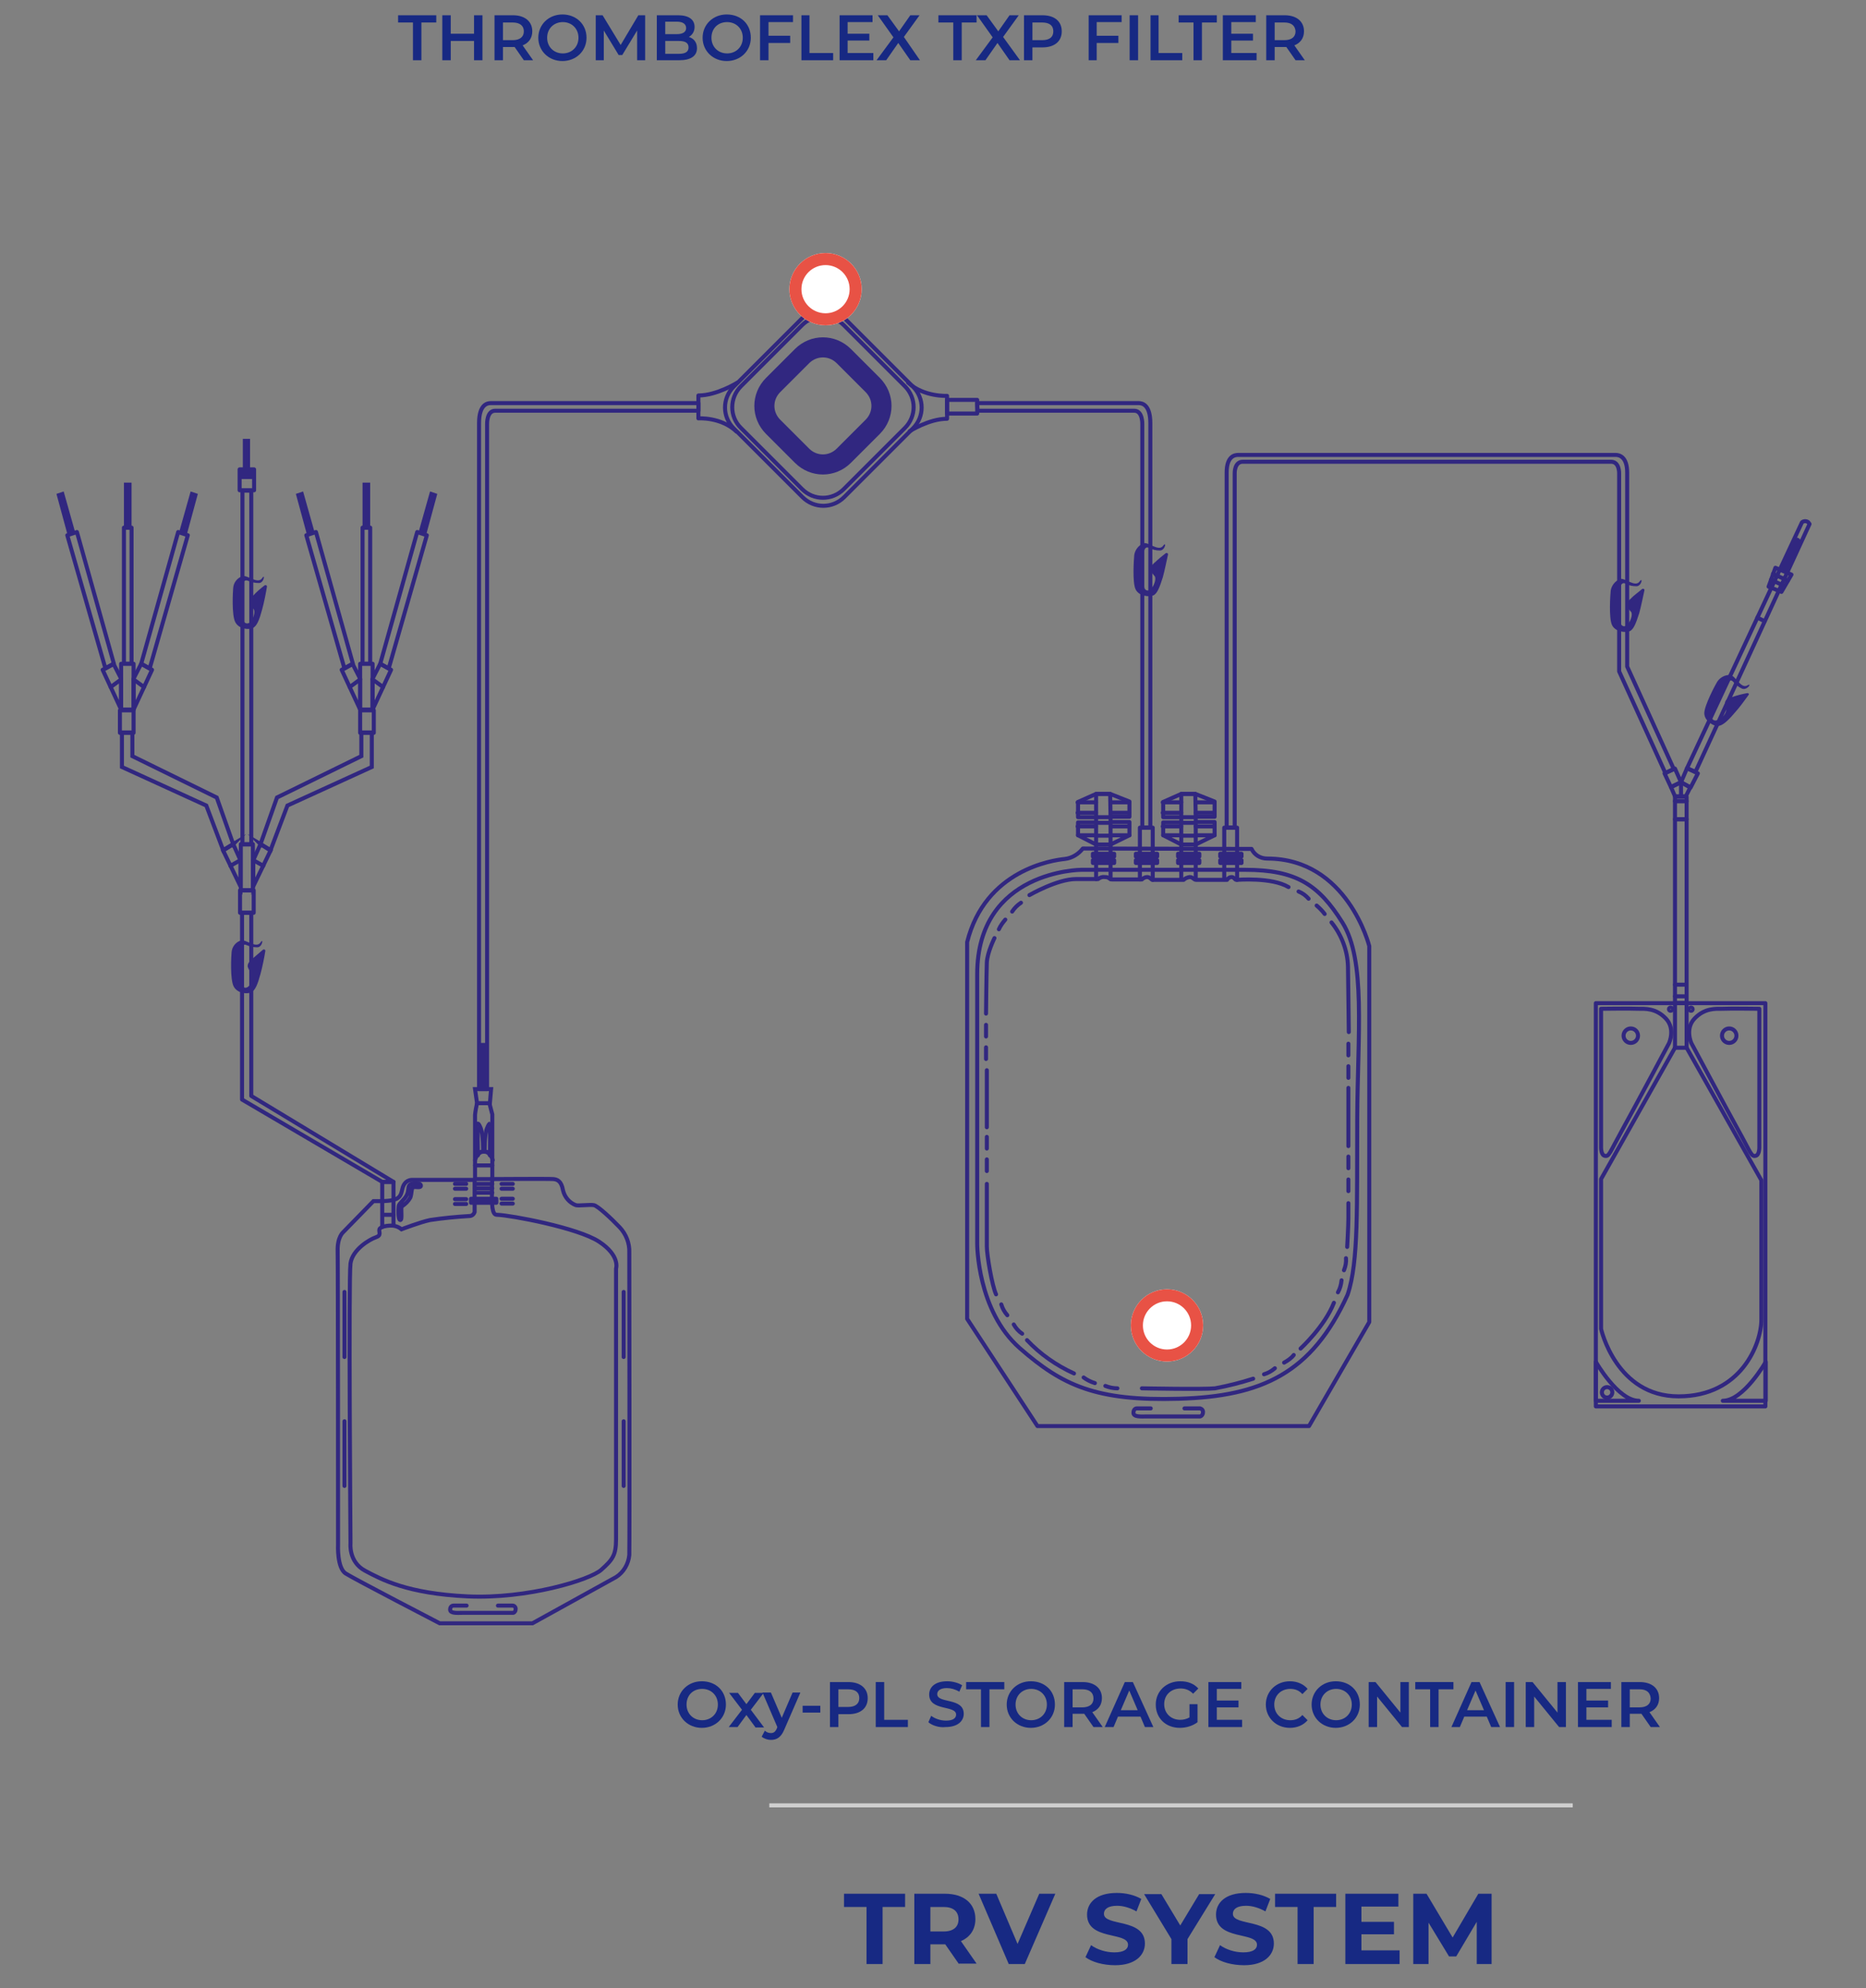 <?xml version="1.0" encoding="UTF-8"?>
<svg xmlns="http://www.w3.org/2000/svg" id="Composant_45_1" data-name="Composant 45 1" viewBox="0 0 464.5 495">
  <rect x="0" y="0" width="464.5" height="495" fill="#808080" stroke="none"/>
  <g id="Composant_44_1" data-name="Composant 44 1">
    <g fill="none">
      <path d="m215.7,474.8h-5.6v-3.3h15.2v3.3h-5.6v14.2h-4v-14.2h0Z" fill="#172983"></path>
      <path d="m238.7,489l-3.4-4.9h-3.7v4.9h-4v-17.5h7.6c4.7,0,7.6,2.4,7.6,6.3,0,2.6-1.3,4.5-3.6,5.5l3.9,5.6h-4.4v.1Zm-3.8-14.2h-3.3v6.1h3.3c2.5,0,3.7-1.2,3.7-3,0-2-1.3-3.1-3.7-3.1Z" fill="#172983"></path>
      <path d="m262.7,471.5l-7.6,17.5h-4l-7.5-17.5h4.4l5.3,12.5,5.4-12.5h4Z" fill="#172983"></path>
      <path d="m270.2,487.3l1.4-3c1.5,1.1,3.7,1.8,5.8,1.8,2.4,0,3.4-.8,3.4-1.9,0-3.3-10.2-1-10.2-7.5,0-3,2.4-5.4,7.4-5.4,2.2,0,4.4.5,6.1,1.5l-1.2,3.1c-1.6-.9-3.3-1.4-4.8-1.4-2.4,0-3.3.9-3.3,2,0,3.2,10.2,1,10.2,7.4,0,2.9-2.4,5.4-7.4,5.4-3,0-5.8-.8-7.4-2Z" fill="#172983"></path>
      <path d="m295.6,482.8v6.2h-4v-6.2l-6.8-11.2h4.3l4.7,7.8,4.7-7.8h4l-6.9,11.2Z" fill="#172983"></path>
      <path d="m302.3,487.3l1.4-3c1.5,1.1,3.7,1.8,5.8,1.8,2.4,0,3.4-.8,3.4-1.9,0-3.3-10.2-1-10.2-7.5,0-3,2.4-5.4,7.4-5.4,2.2,0,4.4.5,6.1,1.5l-1.2,3.1c-1.6-.9-3.3-1.4-4.8-1.4-2.4,0-3.3.9-3.3,2,0,3.2,10.2,1,10.2,7.4,0,2.9-2.4,5.4-7.4,5.4-3,0-5.8-.8-7.4-2Z" fill="#172983"></path>
      <path d="m323,474.8h-5.6v-3.3h15.2v3.3h-5.6v14.2h-4v-14.2Z" fill="#172983"></path>
      <path d="m348.4,485.8v3.2h-13.5v-17.5h13.2v3.2h-9.2v3.8h8.1v3.1h-8.1v4h9.5v.2Z" fill="#172983"></path>
      <path d="m367.6,489v-10.5l-5.1,8.6h-1.8l-5.1-8.4v10.3h-3.8v-17.5h3.3l6.5,10.9,6.4-10.9h3.3v17.5h-3.7Z" fill="#172983"></path>
    </g>
    <line id="Ligne_660" data-name="Ligne 660" x1="191.5" y1="449.5" x2="391.5" y2="449.5" fill="none" stroke="#d0d0d0"></line>
    <g id="Groupe_2388" data-name="Groupe 2388">
      <path id="Tracé_9267" data-name="Tracé 9267" d="m183.55,95.265s-5.1,3.2-9.7,3.2v5.7s5.6-.4,9.5,3.3" fill="none" stroke="#312780" stroke-linecap="round" stroke-linejoin="round"></path>
      <path id="Tracé_9268" data-name="Tracé 9268" d="m226.45,107.365s4.8-3.1,9.3-3.1v-5.7s-5.8.3-9.7-3.3" fill="none" stroke="#312780" stroke-linecap="round" stroke-linejoin="round"></path>
      <path id="Tracé_9269" data-name="Tracé 9269" d="m243.25,100.365h40.2c.9,0,2.9.4,2.9,5v100.7h-2v-100.5s.1-3.3-2-3.3h-39l-.1-1.9Z" fill="none" stroke="#312780" stroke-linecap="round" stroke-linejoin="round"></path>
      <path id="Tracé_9270" data-name="Tracé 9270" d="m173.85,100.365h-51.7c-.9,0-2.9.4-2.9,5v165.8h2V105.565s-.1-3.3,2-3.3h50.6v-1.9Z" fill="none" stroke="#312780" stroke-linecap="round" stroke-linejoin="round"></path>
      <path id="Rectangle_2736" data-name="Rectangle 2736" d="m182.65,96.265l17.1-17.1c2.9-2.9,7.5-2.9,10.4,0l17.1,17.1c2.9,2.9,2.9,7.5,0,10.4l-17.1,17.1c-2.9,2.9-7.5,2.9-10.4,0l-17.1-17.1c-2.9-2.9-2.9-7.5,0-10.4Z" fill="none" stroke="#312780" stroke-linecap="round" stroke-linejoin="round"></path>
      <path id="Rectangle_2737" data-name="Rectangle 2737" d="m184.45,96.165l15.2-15.2c2.9-2.9,7.5-2.9,10.4,0l15.2,15.2c2.9,2.9,2.9,7.5,0,10.4l-15.2,15.2c-2.9,2.9-7.5,2.9-10.4,0l-15.2-15.2c-2.9-2.8-2.9-7.5,0-10.4Z" fill="none" stroke="#312780" stroke-linecap="round" stroke-linejoin="round"></path>
      <path id="Rectangle_2738" data-name="Rectangle 2738" d="m192.45,95.865l7.2-7.2c2.9-2.9,7.5-2.9,10.4,0l7.2,7.2c2.9,2.9,2.9,7.5,0,10.4l-7.2,7.2c-2.9,2.9-7.5,2.9-10.4,0l-7.2-7.2c-2.9-2.9-2.9-7.5,0-10.4Z" fill="none" stroke="#312780" stroke-linecap="round" stroke-linejoin="round" stroke-width="5"></path>
      <rect id="Rectangle_2739" data-name="Rectangle 2739" x="235.75" y="99.565" width="7.5" height="3.4" fill="none" stroke="#312780" stroke-linecap="round" stroke-linejoin="round"></rect>
      <rect id="Rectangle_2740" data-name="Rectangle 2740" x="119.25" y="259.665" width="2" height="11.5" fill="#312780"></rect>
      <path id="Tracé_9271" data-name="Tracé 9271" d="m290.15,137.765c.1-.1.3-.1.5,0,.1.1.1.2.1.3-.3,1.3-.8,3.9-1.3,5.7-.8,2.5-1.4,4.1-2.4,4.5s-3.6.2-4.4-1.6-.4-7.5-.3-8.5c.2-1.3,1.1-2.4,2.3-2.9,1.2-.4,3.8,2.2,4.9.6.9-1.2.5,1.2-.8,1.2-1,0-1.9-.2-2.8-.7-.8-.3-1.2.4-1.2,1.5,0,.9-.2,8.1.2,8.7.2.4,1,.9,1.8-.2s1.1-2.6.6-3c-.4-.4-.8-1-.9-1.6,0-.4,0-.9,1.1-1.8.5-.5,1.8-1.6,2.6-2.2Z" fill="#312780"></path>
      <path id="Tracé_9272" data-name="Tracé 9272" d="m408.75,146.665c.1-.1.3-.1.5,0,.1.1.1.2.1.3-.3,1.3-.8,3.9-1.3,5.7-.8,2.5-1.4,4.1-2.4,4.5s-3.6.2-4.4-1.6-.4-7.5-.3-8.5c.2-1.3,1.1-2.4,2.3-2.9,1.2-.4,3.8,2.2,4.9.6.9-1.2.5,1.2-.8,1.2-1,0-1.9-.2-2.8-.7-.8-.3-1.2.4-1.2,1.5,0,.9-.2,8.1.2,8.7.2.4,1,.9,1.8-.2s1.1-2.6.6-3c-.4-.4-.8-1-.9-1.6,0-.4,0-.9,1.1-1.8.4-.5,1.8-1.5,2.6-2.2Z" fill="#312780"></path>
      <path id="Tracé_9273" data-name="Tracé 9273" d="m434.95,172.565c.2,0,.3.1.4.2,0,.1,0,.2-.1.3-.8,1.1-2.3,3.2-3.6,4.6-1.7,2-3,3.1-4.1,3.1s-3.3-1.3-3.3-3.2,2.7-7,3.2-7.8c.7-1.1,2-1.8,3.3-1.7,1.3.2,2.6,3.5,4.2,2.6,1.3-.8,0,1.3-1.3.8-.9-.4-1.6-1-2.3-1.8-.6-.6-1.3-.1-1.8.9-.4.9-3.5,7.3-3.4,8,0,.5.5,1.2,1.7.6s2-1.9,1.8-2.5-.3-1.2-.2-1.9c.1-.3.3-.8,1.7-1.2,1.1-.4,2.7-.8,3.8-1Z" fill="#312780"></path>
      <path id="Tracé_9274" data-name="Tracé 9274" d="m269.55,211.265c-1.1,1.4-2.7,2.4-4.5,2.6-3,.3-19.8,2.7-24.3,20.7v93.8l17.5,26.7h67.6l15-25.9v-93.6s-5.4-21.8-25.4-21.8c-1.7,0-3.2-.9-3.9-2.4l-42-.1Z" fill="none" stroke="#312780" stroke-linecap="round" stroke-linejoin="round"></path>
      <path id="Tracé_9275" data-name="Tracé 9275" d="m309.95,216.565h-40.8s-25.9.1-25.9,26v67.2s0,16.6,10.6,25.9,19,13.2,39.6,12.6,33.1-6.3,42-25.9c2.8-8.2,2.3-22.3,2.4-43.7s2.2-39.6-3.7-49-11.5-13.1-24.2-13.1Z" fill="none" stroke="#312780" stroke-linecap="round" stroke-linejoin="round"></path>
      <path id="Tracé_9276" data-name="Tracé 9276" d="m286.45,350.665h-3.5s-.8,0-.8,1.1,2,.9,3.2.9h13.4c.4-.1.7-.5.7-1,.1-.5-.3-.9-.7-1h-3.9" fill="none" stroke="#312780" stroke-linecap="round" stroke-linejoin="round"></path>
      <path id="Tracé_9277" data-name="Tracé 9277" d="m116.15,399.765h-3.3s-.8,0-.8,1,1.9.8,3,.8h12.7c.4-.1.6-.5.6-.9.1-.4-.3-.9-.7-.9h-3.7" fill="none" stroke="#312780" stroke-linecap="round" stroke-linejoin="round"></path>
      <path id="Tracé_9278" data-name="Tracé 9278" d="m256.25,222.865s6.9-4,11.6-4h5.5c.5-.4,1.1-.6,1.7-.5,1.1,0,1.1.6,1.7.6h7.5c.3-.3.8-.6,1.3-.6.7,0,1.1.7,1.3.7h7.8c.4-.4.9-.6,1.5-.7.8,0,1,.7,1.6.7h7.7c.2-.4.7-.7,1.1-.7.7,0,.8.7,1.2.7s8.8-.7,13,1.8" fill="none" stroke="#312780" stroke-linecap="round" stroke-linejoin="round"></path>
      <path id="Tracé_9279" data-name="Tracé 9279" d="m323.25,221.965c1,.4,1.8,1,2.5,1.8" fill="none" stroke="#312780" stroke-linecap="round" stroke-linejoin="round"></path>
      <path id="Tracé_9280" data-name="Tracé 9280" d="m327.75,225.465c.7.6,1.4,1.3,2,2.1" fill="none" stroke="#312780" stroke-linecap="round" stroke-linejoin="round"></path>
      <path id="Tracé_9281" data-name="Tracé 9281" d="m254.15,224.765c-.9.6-1.6,1.3-2.2,2.2" fill="none" stroke="#312780" stroke-linecap="round" stroke-linejoin="round"></path>
      <path id="Tracé_9282" data-name="Tracé 9282" d="m250.25,228.965c-.6.7-1.2,1.5-1.6,2.4" fill="none" stroke="#312780" stroke-linecap="round" stroke-linejoin="round"></path>
      <path id="Tracé_9283" data-name="Tracé 9283" d="m249.25,324.765c.3,1,.8,1.9,1.5,2.7" fill="none" stroke="#312780" stroke-linecap="round" stroke-linejoin="round"></path>
      <path id="Tracé_9284" data-name="Tracé 9284" d="m252.35,329.765c.5.9,1.2,1.7,2.1,2.3" fill="none" stroke="#312780" stroke-linecap="round" stroke-linejoin="round"></path>
      <path id="Tracé_9285" data-name="Tracé 9285" d="m314.65,342.165c1-.3,1.9-.8,2.7-1.5" fill="none" stroke="#312780" stroke-linecap="round" stroke-linejoin="round"></path>
      <path id="Tracé_9286" data-name="Tracé 9286" d="m319.65,339.265c.9-.5,1.8-1.1,2.4-1.9" fill="none" stroke="#312780" stroke-linecap="round" stroke-linejoin="round"></path>
      <path id="Tracé_9287" data-name="Tracé 9287" d="m269.75,342.965c.8.6,1.8,1.1,2.8,1.4" fill="none" stroke="#312780" stroke-linecap="round" stroke-linejoin="round"></path>
      <path id="Tracé_9288" data-name="Tracé 9288" d="m275.15,345.065c1,.4,2,.6,3,.6" fill="none" stroke="#312780" stroke-linecap="round" stroke-linejoin="round"></path>
      <path id="Tracé_9289" data-name="Tracé 9289" d="m333.05,321.765c.5-.9.8-1.9.9-3" fill="none" stroke="#312780" stroke-linecap="round" stroke-linejoin="round"></path>
      <path id="Tracé_9290" data-name="Tracé 9290" d="m334.55,316.265c.4-1,.6-2,.5-3" fill="none" stroke="#312780" stroke-linecap="round" stroke-linejoin="round"></path>
      <path id="Tracé_9291" data-name="Tracé 9291" d="m331.45,229.665c2.5,3.1,4,7,4.1,11,.1,6.6.2,16.3.2,16.3" fill="none" stroke="#312780" stroke-linecap="round" stroke-linejoin="round"></path>
      <line id="Ligne_540" data-name="Ligne 540" x1="335.65" y1="259.865" x2="335.65" y2="262.765" fill="none" stroke="#312780" stroke-linecap="round" stroke-linejoin="round"></line>
      <line id="Ligne_541" data-name="Ligne 541" x1="335.65" y1="265.465" x2="335.65" y2="268.365" fill="none" stroke="#312780" stroke-linecap="round" stroke-linejoin="round"></line>
      <line id="Ligne_542" data-name="Ligne 542" x1="245.45" y1="255.165" x2="245.45" y2="258.065" fill="none" stroke="#312780" stroke-linecap="round" stroke-linejoin="round"></line>
      <line id="Ligne_543" data-name="Ligne 543" x1="245.45" y1="260.765" x2="245.45" y2="263.665" fill="none" stroke="#312780" stroke-linecap="round" stroke-linejoin="round"></line>
      <line id="Ligne_544" data-name="Ligne 544" x1="245.65" y1="283.065" x2="245.65" y2="285.965" fill="none" stroke="#312780" stroke-linecap="round" stroke-linejoin="round"></line>
      <line id="Ligne_545" data-name="Ligne 545" x1="245.65" y1="288.665" x2="245.65" y2="291.565" fill="none" stroke="#312780" stroke-linecap="round" stroke-linejoin="round"></line>
      <line id="Ligne_546" data-name="Ligne 546" x1="245.65" y1="266.465" x2="245.65" y2="280.665" fill="none" stroke="#312780" stroke-linecap="round" stroke-linejoin="round"></line>
      <line id="Ligne_547" data-name="Ligne 547" x1="335.65" y1="287.965" x2="335.65" y2="290.865" fill="none" stroke="#312780" stroke-linecap="round" stroke-linejoin="round"></line>
      <line id="Ligne_548" data-name="Ligne 548" x1="335.65" y1="293.665" x2="335.65" y2="296.565" fill="none" stroke="#312780" stroke-linecap="round" stroke-linejoin="round"></line>
      <line id="Ligne_549" data-name="Ligne 549" x1="335.65" y1="270.865" x2="335.65" y2="285.365" fill="none" stroke="#312780" stroke-linecap="round" stroke-linejoin="round"></line>
      <path id="Tracé_9292" data-name="Tracé 9292" d="m247.55,233.565s-1.8,3.6-1.9,6.1-.2,12.7-.2,12.7" fill="none" stroke="#312780" stroke-linecap="round" stroke-linejoin="round"></path>
      <path id="Tracé_9293" data-name="Tracé 9293" d="m245.65,294.765v15.6c0,2.1,1.3,9.8,2.3,11.9" fill="none" stroke="#312780" stroke-linecap="round" stroke-linejoin="round"></path>
      <path id="Tracé_9294" data-name="Tracé 9294" d="m255.65,333.665c3.3,3.5,7.3,6.3,11.7,8.3" fill="none" stroke="#312780" stroke-linecap="round" stroke-linejoin="round"></path>
      <path id="Tracé_9295" data-name="Tracé 9295" d="m284.25,345.665s15.3.3,18.2,0c3.2-.6,6.4-1.4,9.5-2.4" fill="none" stroke="#312780" stroke-linecap="round" stroke-linejoin="round"></path>
      <path id="Tracé_9296" data-name="Tracé 9296" d="m323.75,335.765s6-5.5,8.3-11.4" fill="none" stroke="#312780" stroke-linecap="round" stroke-linejoin="round"></path>
      <path id="Tracé_9297" data-name="Tracé 9297" d="m335.35,310.465s.3-5.2.3-7.2v-3.7" fill="none" stroke="#312780" stroke-linecap="round" stroke-linejoin="round"></path>
      <path id="Tracé_9298" data-name="Tracé 9298" d="m272.85,218.865v-10.9h-4.5v-3.2h4.5v-1.3h-4.5v-3.8l4.5-2h3.5l4.8,1.9v3.8h-4.7v1.3h4.7v3.3h-4.7v10.9" fill="none" stroke="#312780" stroke-linecap="round" stroke-linejoin="round"></path>
      <path id="Tracé_9299" data-name="Tracé 9299" d="m281.15,207.965l-4.7,2.3h-3.6l-4.5-2.3" fill="none" stroke="#312780" stroke-linecap="round" stroke-linejoin="round"></path>
      <path id="Tracé_9300" data-name="Tracé 9300" d="m272.85,203.465v-5.8h3.5l.1,5.8h-3.6Z" fill="none" stroke="#312780" stroke-linecap="round" stroke-linejoin="round"></path>
      <path id="Tracé_9301" data-name="Tracé 9301" d="m272.85,204.865v3.2h3.6v-3.2h-3.6Z" fill="none" stroke="#312780" stroke-linecap="round" stroke-linejoin="round"></path>
      <line id="Ligne_550" data-name="Ligne 550" x1="268.25" y1="199.765" x2="272.85" y2="199.765" fill="none" stroke="#312780" stroke-linecap="round" stroke-linejoin="round"></line>
      <line id="Ligne_551" data-name="Ligne 551" x1="276.55" y1="199.765" x2="281.05" y2="199.765" fill="none" stroke="#312780" stroke-linecap="round" stroke-linejoin="round"></line>
      <line id="Ligne_552" data-name="Ligne 552" x1="268.25" y1="202.365" x2="272.85" y2="202.365" fill="none" stroke="#312780" stroke-linecap="round" stroke-linejoin="round"></line>
      <line id="Ligne_553" data-name="Ligne 553" x1="276.55" y1="202.365" x2="281.05" y2="202.365" fill="none" stroke="#312780" stroke-linecap="round" stroke-linejoin="round"></line>
      <line id="Ligne_554" data-name="Ligne 554" x1="268.25" y1="205.765" x2="272.85" y2="205.765" fill="none" stroke="#312780" stroke-linecap="round" stroke-linejoin="round"></line>
      <line id="Ligne_555" data-name="Ligne 555" x1="276.55" y1="205.765" x2="281.05" y2="205.765" fill="none" stroke="#312780" stroke-linecap="round" stroke-linejoin="round"></line>
      <rect id="Rectangle_2741" data-name="Rectangle 2741" x="272.05" y="212.565" width="5.3" height=".7" fill="none" stroke="#312780" stroke-linecap="round" stroke-linejoin="round"></rect>
      <rect id="Rectangle_2742" data-name="Rectangle 2742" x="272.05" y="214.165" width="5.3" height=".7" fill="none" stroke="#312780" stroke-linecap="round" stroke-linejoin="round"></rect>
      <rect id="Rectangle_2743" data-name="Rectangle 2743" x="282.75" y="212.565" width="5.3" height=".7" fill="none" stroke="#312780" stroke-linecap="round" stroke-linejoin="round"></rect>
      <rect id="Rectangle_2744" data-name="Rectangle 2744" x="282.75" y="214.165" width="5.3" height=".7" fill="none" stroke="#312780" stroke-linecap="round" stroke-linejoin="round"></rect>
      <rect id="Rectangle_2745" data-name="Rectangle 2745" x="303.75" y="212.565" width="5.3" height=".7" fill="none" stroke="#312780" stroke-linecap="round" stroke-linejoin="round"></rect>
      <rect id="Rectangle_2746" data-name="Rectangle 2746" x="303.75" y="214.165" width="5.3" height=".7" fill="none" stroke="#312780" stroke-linecap="round" stroke-linejoin="round"></rect>
      <path id="Tracé_9302" data-name="Tracé 9302" d="m294.05,218.865v-10.9h-4.5v-3.2h4.5v-1.3h-4.5v-3.8l4.5-2h3.5l4.8,1.9v3.8h-4.7v1.3h4.7v3.3h-4.7v10.9" fill="none" stroke="#312780" stroke-linecap="round" stroke-linejoin="round"></path>
      <path id="Tracé_9303" data-name="Tracé 9303" d="m302.35,207.965l-4.7,2.3h-3.6l-4.5-2.3" fill="none" stroke="#312780" stroke-linecap="round" stroke-linejoin="round"></path>
      <path id="Tracé_9304" data-name="Tracé 9304" d="m294.05,203.465v-5.8h3.5l.1,5.8h-3.6Z" fill="none" stroke="#312780" stroke-linecap="round" stroke-linejoin="round"></path>
      <path id="Tracé_9305" data-name="Tracé 9305" d="m294.05,204.865v3.2h3.6v-3.2h-3.6Z" fill="none" stroke="#312780" stroke-linecap="round" stroke-linejoin="round"></path>
      <line id="Ligne_556" data-name="Ligne 556" x1="289.45" y1="199.765" x2="294.05" y2="199.765" fill="none" stroke="#312780" stroke-linecap="round" stroke-linejoin="round"></line>
      <line id="Ligne_557" data-name="Ligne 557" x1="297.65" y1="199.765" x2="302.25" y2="199.765" fill="none" stroke="#312780" stroke-linecap="round" stroke-linejoin="round"></line>
      <line id="Ligne_558" data-name="Ligne 558" x1="289.45" y1="202.365" x2="294.05" y2="202.365" fill="none" stroke="#312780" stroke-linecap="round" stroke-linejoin="round"></line>
      <line id="Ligne_559" data-name="Ligne 559" x1="297.65" y1="202.365" x2="302.25" y2="202.365" fill="none" stroke="#312780" stroke-linecap="round" stroke-linejoin="round"></line>
      <line id="Ligne_560" data-name="Ligne 560" x1="289.45" y1="205.765" x2="294.05" y2="205.765" fill="none" stroke="#312780" stroke-linecap="round" stroke-linejoin="round"></line>
      <line id="Ligne_561" data-name="Ligne 561" x1="297.65" y1="205.765" x2="302.25" y2="205.765" fill="none" stroke="#312780" stroke-linecap="round" stroke-linejoin="round"></line>
      <rect id="Rectangle_2747" data-name="Rectangle 2747" x="293.25" y="212.565" width="5.3" height=".7" fill="none" stroke="#312780" stroke-linecap="round" stroke-linejoin="round"></rect>
      <rect id="Rectangle_2748" data-name="Rectangle 2748" x="293.25" y="214.165" width="5.3" height=".7" fill="none" stroke="#312780" stroke-linecap="round" stroke-linejoin="round"></rect>
      <path id="Tracé_9306" data-name="Tracé 9306" d="m283.75,218.965v-12.9h3.2v13" fill="none" stroke="#312780" stroke-linecap="round" stroke-linejoin="round"></path>
      <path id="Tracé_9307" data-name="Tracé 9307" d="m304.75,218.965v-12.9h3.2v13" fill="none" stroke="#312780" stroke-linecap="round" stroke-linejoin="round"></path>
      <path id="Tracé_9308" data-name="Tracé 9308" d="m405.05,165.965v-48.3c0-4-2-4.4-2.9-4.4h-93.9c-.9,0-2.9.3-2.9,4.4v88.4h2v-88.2s-.1-2.9,2-2.9h91.7c2.1,0,2,2.9,2,2.9v49.3l11.5,25.3,2.1-1-11.6-25.5Z" fill="none" stroke="#312780" stroke-linecap="round" stroke-linejoin="round"></path>
      <path id="Tracé_9309" data-name="Tracé 9309" d="m414.35,192.565l2.6-1.2,1.5,3.4-2.5,1.2-1.6-3.4Z" fill="none" stroke="#312780" stroke-linecap="round" stroke-linejoin="round"></path>
      <path id="Tracé_9310" data-name="Tracé 9310" d="m418.45,194.765l1.5-3.5,2.7,1.3-1.8,3.5-2.4-1.3Z" fill="none" stroke="#312780" stroke-linecap="round" stroke-linejoin="round"></path>
      <path id="Tracé_9311" data-name="Tracé 9311" d="m415.95,195.965l2.5-1.2,2.3,1.3-1.1,2.2h-2.7l-1-2.3Z" fill="none" stroke="#312780" stroke-linecap="round" stroke-linejoin="round"></path>
      <line id="Ligne_562" data-name="Ligne 562" x1="418.45" y1="194.765" x2="418.45" y2="198.265" fill="none" stroke="#312780" stroke-linecap="round" stroke-linejoin="round"></line>
      <rect id="Rectangle_2749" data-name="Rectangle 2749" x="416.95" y="198.365" width="2.9" height="1.1" fill="none" stroke="#312780" stroke-linecap="round" stroke-linejoin="round"></rect>
      <rect id="Rectangle_2750" data-name="Rectangle 2750" x="416.95" y="199.465" width="2.9" height="4.5" fill="none" stroke="#312780" stroke-linecap="round" stroke-linejoin="round"></rect>
      <rect id="Rectangle_2751" data-name="Rectangle 2751" x="416.95" y="203.965" width="2.9" height="45.8" fill="none" stroke="#312780" stroke-linecap="round" stroke-linejoin="round"></rect>
      <line id="Ligne_563" data-name="Ligne 563" x1="416.95" y1="248.065" x2="419.75" y2="248.065" fill="none" stroke="#312780" stroke-linecap="round" stroke-linejoin="round"></line>
      <line id="Ligne_564" data-name="Ligne 564" x1="416.95" y1="245.165" x2="419.75" y2="245.165" fill="none" stroke="#312780" stroke-linecap="round" stroke-linejoin="round"></line>
      <rect id="Rectangle_2752" data-name="Rectangle 2752" x="397.25" y="249.765" width="42.2" height="100.4" fill="none" stroke="#312780" stroke-linecap="round" stroke-linejoin="round"></rect>
      <path id="Tracé_9313" data-name="Tracé 9313" d="m398.55,251.165v34.6s0,1.8.9,2c1.1.3,1.2-.7,4.3-6.3s11.7-21.7,11.7-21.7c0,0,1.7-3.6-.8-6.2s-5.2-2.4-6.8-2.4c-2-.1-9.3,0-9.3,0Z" fill="none" stroke="#312780" stroke-linecap="round" stroke-linejoin="round"></path>
      <circle id="Ellipse_638" data-name="Ellipse 638" cx="415.85" cy="251.265" r=".4" fill="none" stroke="#312780" stroke-linecap="round" stroke-linejoin="round"></circle>
      <circle id="Ellipse_639" data-name="Ellipse 639" cx="420.95" cy="251.265" r=".4" fill="none" stroke="#312780" stroke-linecap="round" stroke-linejoin="round"></circle>
      <path id="Tracé_9314" data-name="Tracé 9314" d="m437.95,251.165v34.6s0,1.8-.9,2c-1.1.3-1.2-.7-4.3-6.3s-11.7-21.7-11.7-21.7c0,0-1.7-3.6.8-6.2s5.2-2.4,6.8-2.4c2-.1,9.3,0,9.3,0Z" fill="none" stroke="#312780" stroke-linecap="round" stroke-linejoin="round"></path>
      <circle id="Ellipse_640" data-name="Ellipse 640" cx="430.45" cy="257.865" r="1.8" fill="none" stroke="#312780" stroke-linecap="round" stroke-linejoin="round"></circle>
      <circle id="Ellipse_641" data-name="Ellipse 641" cx="405.95" cy="257.865" r="1.8" fill="none" stroke="#312780" stroke-linecap="round" stroke-linejoin="round"></circle>
      <rect id="Rectangle_2753" data-name="Rectangle 2753" x="416.95" y="249.765" width="2.9" height="11.1" fill="none" stroke="#312780" stroke-linecap="round" stroke-linejoin="round"></rect>
      <path id="Tracé_9315" data-name="Tracé 9315" d="m416.95,260.865l-18.4,32.7v37.3s3.7,16.8,19.3,16.8,20.6-13.1,20.6-19.1v-34.7l-18.6-33" fill="none" stroke="#312780" stroke-linecap="round" stroke-linejoin="round"></path>
      <path id="Tracé_9316" data-name="Tracé 9316" d="m397.25,339.065s5.5,9.7,10.7,9.7h-10.7v-9.7Z" fill="none" stroke="#312780" stroke-linecap="round" stroke-linejoin="round"></path>
      <path id="Tracé_9317" data-name="Tracé 9317" d="m439.55,339.065s-5.5,9.7-10.7,9.7h10.7v-9.7Z" fill="none" stroke="#312780" stroke-linecap="round" stroke-linejoin="round"></path>
      <circle id="Ellipse_642" data-name="Ellipse 642" cx="400.05" cy="346.665" r="1.3" fill="none" stroke="#312780" stroke-linecap="round" stroke-linejoin="round"></circle>
      <path id="Tracé_9318" data-name="Tracé 9318" d="m419.95,191.265l28.6-61.2c.4-.4,1.2-.4,1.6,0,.1.1.2.3.3.4l-28.4,61.7-2.1-.9Z" fill="none" stroke="#312780" stroke-linecap="round" stroke-linejoin="round"></path>
      <line id="Ligne_565" data-name="Ligne 565" x1="437.45" y1="153.765" x2="439.25" y2="154.665" fill="none" stroke="#312780" stroke-linecap="round" stroke-linejoin="round"></line>
      <line id="Ligne_566" data-name="Ligne 566" x1="441.35" y1="142.865" x2="445.05" y2="144.565" fill="none" stroke="#312780" stroke-linecap="round" stroke-linejoin="round"></line>
      <line id="Ligne_567" data-name="Ligne 567" x1="440.85" y1="144.365" x2="444.15" y2="145.865" fill="none" stroke="#312780" stroke-linecap="round" stroke-linejoin="round"></line>
      <path id="Tracé_9319" data-name="Tracé 9319" d="m440.25,146.065l3.2,1.3,2.5-4.3-4-1.7-1.7,4.7Z" fill="none" stroke="#312780" stroke-linecap="round" stroke-linejoin="round"></path>
      <path id="Tracé_9320" data-name="Tracé 9320" d="m443.05,141.765l1.8.8,3.3-7.2s.3-.9-.3-1.3c-.4-.3-1-.3-1.3.2l-3.5,7.5Z" fill="#312780"></path>
      <path id="Tracé_9321" data-name="Tracé 9321" d="m118.25,271.165h4l-.3,3.5h-3.2l-.5-3.5Z" fill="none" stroke="#312780" stroke-miterlimit="10"></path>
      <path id="Tracé_9322" data-name="Tracé 9322" d="m118.75,274.665c-.2.9-.4,1.9-.5,2.9v16h4.3v-16.1l-.7-2.7" fill="none" stroke="#312780" stroke-miterlimit="10"></path>
      <path id="Tracé_9323" data-name="Tracé 9323" d="m122.55,293.565s14.2-.1,15.2,0,2,.5,2.4,2.8c.4,1.7,1.6,3.1,3.2,3.7.7.2,3.5-.2,4.5,0s4.4,3.4,6.4,5.5c1.6,1.7,2.5,4,2.4,6.3,0,0,.1,71.7,0,75.3-.2,2.2-1.4,4.3-3.3,5.5l-20.8,11.5h-23.1s-21.2-11-23.4-12.4-1.9-7.2-1.9-7.2c0,0,0-69.6-.1-73.1s1.4-4.7,1.4-4.7l7.5-7.7c6.1.1,6.7-.6,7.2-3s2.4-2.3,2.4-2.3h15.6v8c-.2.6-.7,1-1.3,1-3.3.2-6.5.5-9.8,1-2.4.5-7.1,2.3-7.1,2.3-.6-.5-1.3-.8-2.1-.9-1.2-.1-3.2.2-3.4.9s.6,1.5-.9,2-5.8,3-6.3,6.5,0,69.7,0,69.7c0,0-.5,4.6,3.6,6.8s10.6,5.7,25.5,6.4c14.9.7,30.5-4.1,33.3-6.6s3.7-3.6,3.7-7.6v-67.4s1.1-3.2-4.2-6.7-22.1-6.6-25.3-6.7c-.6,0-1.4,0-1.4-4.2s.1-4.7.1-4.7Z" fill="none" stroke="#312780" stroke-miterlimit="10"></path>
      <line id="Ligne_568" data-name="Ligne 568" x1="85.75" y1="353.865" x2="85.75" y2="369.965" fill="none" stroke="#312780" stroke-linecap="round" stroke-linejoin="round"></line>
      <line id="Ligne_569" data-name="Ligne 569" x1="85.75" y1="321.665" x2="85.75" y2="337.865" fill="none" stroke="#312780" stroke-linecap="round" stroke-linejoin="round"></line>
      <line id="Ligne_570" data-name="Ligne 570" x1="155.25" y1="353.865" x2="155.25" y2="369.965" fill="none" stroke="#312780" stroke-linecap="round" stroke-linejoin="round"></line>
      <line id="Ligne_571" data-name="Ligne 571" x1="155.25" y1="321.665" x2="155.25" y2="337.865" fill="none" stroke="#312780" stroke-linecap="round" stroke-linejoin="round"></line>
      <rect id="Rectangle_2754" data-name="Rectangle 2754" x="117.25" y="298.465" width="6.3" height="1" fill="none" stroke="#312780" stroke-linecap="round" stroke-linejoin="round"></rect>
      <path id="Tracé_9324" data-name="Tracé 9324" d="m97.95,305.065v-10.8h-2.8v11.2" fill="none" stroke="#312780" stroke-linecap="round" stroke-linejoin="round"></path>
      <path id="Tracé_9325" data-name="Tracé 9325" d="m97.95,294.265l-35.4-21.4v-45.6h-2.3v46.5l34.9,20.5h2.8Z" fill="none" stroke="#312780" stroke-linecap="round" stroke-linejoin="round"></path>
      <path id="Tracé_9326" data-name="Tracé 9326" d="m65.45,236.465c.1-.1.3-.1.5,0,.1.1.1.2.1.3-.2,1.3-.7,3.9-1.2,5.7-.7,2.6-1.3,4.1-2.3,4.6s-3.5.3-4.4-1.5-.6-7.5-.5-8.5c.1-1.3,1-2.5,2.3-2.9,1.2-.4,3.8,2.1,4.9.5.8-1.3.5,1.2-.8,1.2-1,0-1.9-.2-2.8-.6-.9-.3-1.2.5-1.2,1.5,0,.9,0,8.1.3,8.7.2.4,1,.9,1.8-.2s1-2.6.5-3-.8-1-1-1.6c0-.4,0-.9,1-1.8.7-.6,2-1.7,2.8-2.4Z" fill="#312780"></path>
      <path id="Tracé_9327" data-name="Tracé 9327" d="m65.85,145.765c.1-.1.3-.1.5,0,.1.1.1.2.1.3-.2,1.3-.7,3.9-1.2,5.7-.7,2.6-1.3,4.1-2.3,4.6s-3.5.3-4.4-1.5-.6-7.5-.5-8.5c.1-1.3,1-2.5,2.3-2.9,1.2-.4,3.8,2.1,4.9.5.8-1.3.5,1.2-.8,1.2-1,0-1.9-.2-2.8-.6-.9-.3-1.2.5-1.2,1.5,0,.9,0,8.1.3,8.7.2.4,1,.9,1.8-.2s1-2.6.5-3-.8-1-.9-1.6c0-.4,0-.9,1-1.8.6-.7,1.9-1.8,2.7-2.4Z" fill="#312780"></path>
      <rect id="Rectangle_2755" data-name="Rectangle 2755" x="59.75" y="221.665" width="3.4" height="5.6" fill="none" stroke="#312780" stroke-linecap="round" stroke-linejoin="round"></rect>
      <rect id="Rectangle_2756" data-name="Rectangle 2756" x="29.85" y="176.865" width="3.4" height="5.6" fill="none" stroke="#312780" stroke-linecap="round" stroke-linejoin="round"></rect>
      <rect id="Rectangle_2757" data-name="Rectangle 2757" x="30.15" y="165.265" width="3.1" height="11.4" fill="none" stroke="#312780" stroke-linecap="round" stroke-linejoin="round"></rect>
      <rect id="Rectangle_2758" data-name="Rectangle 2758" x="30.85" y="131.365" width="1.9" height="33.9" fill="none" stroke="#312780" stroke-linecap="round" stroke-linejoin="round"></rect>
      <rect id="Rectangle_2759" data-name="Rectangle 2759" x="30.85" y="120.165" width="1.9" height="11.7" fill="#312780"></rect>
      <rect id="Rectangle_2760" data-name="Rectangle 2760" x="59.95" y="210.165" width="3" height="11.5" fill="none" stroke="#312780" stroke-linecap="round" stroke-linejoin="round"></rect>
      <rect id="Rectangle_2761" data-name="Rectangle 2761" x="60.35" y="122.165" width="2.2" height="88.1" fill="none" stroke="#312780" stroke-linecap="round" stroke-linejoin="round"></rect>
      <rect id="Rectangle_2762" data-name="Rectangle 2762" x="59.65" y="116.865" width="3.6" height="5.2" fill="none" stroke="#312780" stroke-linecap="round" stroke-linejoin="round"></rect>
      <rect id="Rectangle_2763" data-name="Rectangle 2763" x="60.45" y="109.265" width="1.8" height="7.5" fill="#312780"></rect>
      <rect id="Rectangle_2764" data-name="Rectangle 2764" x="59.65" y="116.865" width="3.6" height="2.4" fill="#312780"></rect>
      <path id="Tracé_9328" data-name="Tracé 9328" d="m59.85,214.165v6.5l-4.3-8.9,2.5-1.6,1.8,4Z" fill="none" stroke="#312780" stroke-miterlimit="10"></path>
      <path id="Tracé_9329" data-name="Tracé 9329" d="m58.05,210.165l-4.1-11.6-21-10.3v-5.9h-2.6v8.6l21,9.6,4.2,11.1,2.5-1.5Z" fill="none" stroke="#312780" stroke-miterlimit="10"></path>
      <path id="Tracé_9330" data-name="Tracé 9330" d="m30.15,176.665v-7.7l-1.9-3.7-2.7,1.5,4.6,9.9Z" fill="none" stroke="#312780" stroke-linecap="round" stroke-linejoin="round"></path>
      <path id="Tracé_9331" data-name="Tracé 9331" d="m28.35,165.265l-9.2-32.8-2.4.8,9.5,33.2,2.1-1.2Z" fill="none" stroke="#312780" stroke-linecap="round" stroke-linejoin="round"></path>
      <line id="Ligne_572" data-name="Ligne 572" x1="27.55" y1="171.065" x2="30.15" y2="169.165" fill="none" stroke="#312780" stroke-linecap="round" stroke-linejoin="round"></line>
      <path id="Tracé_9332" data-name="Tracé 9332" d="m16.85,133.265l1.9-.6-2.9-10.3-1.8.6,2.8,10.3Z" fill="#312780"></path>
      <path id="Tracé_9333" data-name="Tracé 9333" d="m33.25,176.665v-7.7l1.9-3.7,2.7,1.5-4.6,9.9Z" fill="none" stroke="#312780" stroke-linecap="round" stroke-linejoin="round"></path>
      <path id="Tracé_9334" data-name="Tracé 9334" d="m35.15,165.265l9.2-32.8,2.4.8-9.5,33.2-2.1-1.2Z" fill="none" stroke="#312780" stroke-linecap="round" stroke-linejoin="round"></path>
      <line id="Ligne_573" data-name="Ligne 573" x1="35.85" y1="171.065" x2="33.25" y2="169.165" fill="none" stroke="#312780" stroke-linecap="round" stroke-linejoin="round"></line>
      <path id="Tracé_9335" data-name="Tracé 9335" d="m46.45,133.265l-1.9-.6,2.9-10.3,1.8.6-2.8,10.3Z" fill="#312780"></path>
      <line id="Ligne_574" data-name="Ligne 574" x1="57.35" y1="215.565" x2="59.85" y2="214.165" fill="none" stroke="#312780" stroke-linecap="round" stroke-linejoin="round"></line>
      <rect id="Rectangle_2765" data-name="Rectangle 2765" x="89.65" y="176.865" width="3.4" height="5.6" fill="none" stroke="#312780" stroke-linecap="round" stroke-linejoin="round"></rect>
      <rect id="Rectangle_2766" data-name="Rectangle 2766" x="89.65" y="165.265" width="3.1" height="11.4" fill="none" stroke="#312780" stroke-linecap="round" stroke-linejoin="round"></rect>
      <rect id="Rectangle_2767" data-name="Rectangle 2767" x="90.25" y="131.365" width="1.9" height="33.9" fill="none" stroke="#312780" stroke-linecap="round" stroke-linejoin="round"></rect>
      <rect id="Rectangle_2768" data-name="Rectangle 2768" x="90.25" y="120.165" width="1.9" height="11.7" fill="#312780"></rect>
      <path id="Tracé_9336" data-name="Tracé 9336" d="m63.05,214.165v6.5l4.3-8.9-2.5-1.6-1.8,4Z" fill="none" stroke="#312780" stroke-miterlimit="10"></path>
      <path id="Tracé_9337" data-name="Tracé 9337" d="m64.85,210.165l4.1-11.6,21-10.3v-5.9h2.6v8.6l-21,9.6-4.2,11.1-2.5-1.5Z" fill="none" stroke="#312780" stroke-miterlimit="10"></path>
      <path id="Tracé_9338" data-name="Tracé 9338" d="m92.75,176.665v-7.7l1.9-3.7,2.7,1.5-4.6,9.9Z" fill="none" stroke="#312780" stroke-linecap="round" stroke-linejoin="round"></path>
      <path id="Tracé_9339" data-name="Tracé 9339" d="m94.65,165.265l9.2-32.8,2.4.8-9.5,33.2-2.1-1.2Z" fill="none" stroke="#312780" stroke-linecap="round" stroke-linejoin="round"></path>
      <line id="Ligne_575" data-name="Ligne 575" x1="95.35" y1="171.065" x2="92.75" y2="169.165" fill="none" stroke="#312780" stroke-linecap="round" stroke-linejoin="round"></line>
      <path id="Tracé_9340" data-name="Tracé 9340" d="m106.05,133.265l-1.9-.6,2.9-10.3,1.8.6-2.8,10.3Z" fill="#312780"></path>
      <path id="Tracé_9341" data-name="Tracé 9341" d="m89.65,176.665v-7.7l-1.9-3.7-2.7,1.5,4.6,9.9Z" fill="none" stroke="#312780" stroke-linecap="round" stroke-linejoin="round"></path>
      <path id="Tracé_9342" data-name="Tracé 9342" d="m87.85,165.265l-9.2-32.8-2.4.8,9.5,33.2,2.1-1.2Z" fill="none" stroke="#312780" stroke-linecap="round" stroke-linejoin="round"></path>
      <line id="Ligne_576" data-name="Ligne 576" x1="87.05" y1="171.065" x2="89.65" y2="169.165" fill="none" stroke="#312780" stroke-linecap="round" stroke-linejoin="round"></line>
      <path id="Tracé_9343" data-name="Tracé 9343" d="m76.45,133.265l1.9-.6-2.9-10.3-1.8.6,2.8,10.3Z" fill="#312780"></path>
      <line id="Ligne_577" data-name="Ligne 577" x1="65.55" y1="215.565" x2="63.05" y2="214.165" fill="none" stroke="#312780" stroke-linecap="round" stroke-linejoin="round"></line>
      <line id="Ligne_578" data-name="Ligne 578" x1="95.25" y1="302.465" x2="97.95" y2="302.465" fill="none" stroke="#312780" stroke-linecap="round" stroke-linejoin="round"></line>
      <path id="Tracé_9344" data-name="Tracé 9344" d="m118.25,288.865s.5-2.2,2.2-2.2,2.2,2.2,2.2,2.2" fill="none" stroke="#312780" stroke-linecap="round" stroke-linejoin="round"></path>
      <path id="Tracé_9345" data-name="Tracé 9345" d="m120.25,286.765s.1-4.2-.6-5.9c-.4-1-.6-1.1-.7-1.1s0,7.9,0,7.9c.2-.6.7-.9,1.3-.9Z" fill="none" stroke="#312780" stroke-linecap="round" stroke-linejoin="round"></path>
      <path id="Tracé_9346" data-name="Tracé 9346" d="m120.65,286.765s-.1-4.2.6-5.9c.4-1,.6-1.1.7-1.1s0,7.9,0,7.9c-.2-.6-.7-.9-1.3-.9Z" fill="none" stroke="#312780" stroke-linecap="round" stroke-linejoin="round"></path>
      <line id="Ligne_579" data-name="Ligne 579" x1="118.25" y1="290.165" x2="122.55" y2="290.165" fill="none" stroke="#312780" stroke-linecap="round" stroke-linejoin="round"></line>
      <line id="Ligne_580" data-name="Ligne 580" x1="118.25" y1="294.765" x2="122.55" y2="294.765" fill="none" stroke="#312780" stroke-linecap="round" stroke-linejoin="round"></line>
      <line id="Ligne_581" data-name="Ligne 581" x1="124.85" y1="294.765" x2="127.65" y2="294.765" fill="none" stroke="#312780" stroke-linecap="round" stroke-linejoin="round"></line>
      <line id="Ligne_582" data-name="Ligne 582" x1="124.85" y1="295.965" x2="127.65" y2="295.965" fill="none" stroke="#312780" stroke-linecap="round" stroke-linejoin="round"></line>
      <line id="Ligne_583" data-name="Ligne 583" x1="124.85" y1="298.465" x2="127.65" y2="298.465" fill="none" stroke="#312780" stroke-linecap="round" stroke-linejoin="round"></line>
      <line id="Ligne_584" data-name="Ligne 584" x1="124.85" y1="299.665" x2="127.65" y2="299.665" fill="none" stroke="#312780" stroke-linecap="round" stroke-linejoin="round"></line>
      <line id="Ligne_585" data-name="Ligne 585" x1="113.25" y1="294.765" x2="116.05" y2="294.765" fill="none" stroke="#312780" stroke-linecap="round" stroke-linejoin="round"></line>
      <line id="Ligne_586" data-name="Ligne 586" x1="113.25" y1="295.965" x2="116.05" y2="295.965" fill="none" stroke="#312780" stroke-linecap="round" stroke-linejoin="round"></line>
      <line id="Ligne_587" data-name="Ligne 587" x1="113.25" y1="298.565" x2="116.05" y2="298.565" fill="none" stroke="#312780" stroke-linecap="round" stroke-linejoin="round"></line>
      <line id="Ligne_588" data-name="Ligne 588" x1="113.25" y1="299.765" x2="116.05" y2="299.765" fill="none" stroke="#312780" stroke-linecap="round" stroke-linejoin="round"></line>
      <line id="Ligne_589" data-name="Ligne 589" x1="118.25" y1="295.865" x2="122.55" y2="295.865" fill="none" stroke="#312780" stroke-linecap="round" stroke-linejoin="round"></line>
      <line id="Ligne_590" data-name="Ligne 590" x1="118.25" y1="296.965" x2="122.55" y2="296.965" fill="none" stroke="#312780" stroke-linecap="round" stroke-linejoin="round"></line>
      <path id="Tracé_9347" data-name="Tracé 9347" d="m103.95,294.665s-1.3-.2-1.9.3-.2,1.4-.8,2.6-1.9,2-2,2.7-.2,3.5.4,3.5,0-3.1.4-3.4c.9-.6,1.6-1.3,2.1-2.2.4-1.1.2-2.5.8-2.6s1.6.2,1.8-.2c.2-.6-.6-.7-.8-.7Z" fill="none" stroke="#312780" stroke-linecap="round" stroke-linejoin="round"></path>
    </g>
    <line id="Ligne_595" data-name="Ligne 595" x1="205.5" y1="71.5" x2="205.5" y2="24.5" fill="none" stroke="#e85245" stroke-dasharray="0 5" stroke-width="2"></line>
    <line id="Ligne_594" data-name="Ligne 594" x1="290.5" y1="330.5" x2="290.5" y2="404.5" fill="none" stroke="#e85245" stroke-dasharray="0 5" stroke-width="2"></line>
    <g fill="none">
      <path d="m102.8,5.6h-3.7v-1.8h9.5v1.8h-3.7v9.4h-2.1s0-9.4,0-9.4Z" fill="#172983"></path>
      <path d="m120.1,3.8v11.2h-2.1v-4.8h-5.8v4.8h-2.1V3.8h2.1v4.6h5.8V3.8h2.1Z" fill="#172983"></path>
      <path d="m130.4,15l-2.3-3.3h-2.9v3.3h-2.1V3.8h4.6c2.9,0,4.8,1.5,4.8,4,0,1.7-.9,2.9-2.4,3.5l2.6,3.7h-2.3Zm-2.8-9.4h-2.4v4.4h2.4c1.8,0,2.8-.8,2.8-2.2s-1-2.2-2.8-2.2Z" fill="#172983"></path>
      <path d="m134,9.4c0-3.3,2.6-5.8,6-5.8s6,2.4,6,5.8c0,3.3-2.6,5.8-6,5.8s-6-2.5-6-5.8Zm10,0c0-2.3-1.7-3.9-3.9-3.9s-3.9,1.6-3.9,3.9,1.7,3.9,3.9,3.9,3.9-1.6,3.9-3.9Z" fill="#172983"></path>
      <path d="m158.6,15v-7.4l-3.7,6.1h-.9l-3.7-6.1v7.4h-2V3.8h1.7l4.5,7.4,4.4-7.4h1.7v11.2h-2Z" fill="#172983"></path>
      <path d="m173.5,12c0,1.9-1.5,3-4.4,3h-5.6V3.8h5.3c2.7,0,4.1,1.1,4.1,2.9,0,1.2-.6,2-1.4,2.5,1.2.4,2,1.3,2,2.8Zm-7.9-6.6v3.1h2.9c1.4,0,2.3-.5,2.3-1.5s-.8-1.6-2.3-1.6h-2.9Zm5.8,6.4c0-1.1-.8-1.6-2.4-1.6h-3.4v3.2h3.4c1.6,0,2.4-.5,2.4-1.6Z" fill="#172983"></path>
      <path d="m174.9,9.4c0-3.3,2.6-5.8,6-5.8,3.5,0,6,2.4,6,5.8,0,3.3-2.6,5.8-6,5.8s-6-2.5-6-5.8Zm10,0c0-2.3-1.7-3.9-3.9-3.9-2.3,0-3.9,1.6-3.9,3.9s1.7,3.9,3.9,3.9c2.2,0,3.9-1.6,3.9-3.9Z" fill="#172983"></path>
      <path d="m191.3,5.5v3.4h5.4v1.8h-5.4v4.3h-2.1V3.8h8.2v1.7h-6.1Z" fill="#172983"></path>
      <path d="m199.4,3.8h2.1v9.4h5.9v1.8h-7.9V3.8h-.1Z" fill="#172983"></path>
      <path d="m217.4,13.3v1.7h-8.4V3.8h8.2v1.7h-6.2v2.9h5.4v1.7h-5.4v3.1h6.4v.1Z" fill="#172983"></path>
      <path d="m226.6,15l-3-4.3-3,4.3h-2.4l4.2-5.7-3.9-5.5h2.4l2.9,4,2.8-4h2.3l-3.9,5.4,4,5.8h-2.4Z" fill="#172983"></path>
      <path d="m237.3,5.6h-3.7v-1.8h9.5v1.8h-3.7v9.4h-2.1V5.6Z" fill="#172983"></path>
      <path d="m251.3,15l-3-4.3-3,4.3h-2.4l4.2-5.7-3.9-5.5h2.4l2.9,4,2.8-4h2.3l-3.9,5.4,4.2,5.8s-2.6,0-2.6,0Z" fill="#172983"></path>
      <path d="m264.3,7.8c0,2.5-1.8,4-4.8,4h-2.5v3.2h-2.1V3.8h4.6c3,0,4.8,1.5,4.8,4Zm-2.1,0c0-1.4-.9-2.2-2.8-2.2h-2.4v4.4h2.4c1.9,0,2.8-.8,2.8-2.2Z" fill="#172983"></path>
      <path d="m273,5.5v3.4h5.4v1.8h-5.4v4.3h-2V3.8h8.2v1.7h-6.2Z" fill="#172983"></path>
      <path d="m281.2,3.8h2.1v11.2h-2.1V3.8Z" fill="#172983"></path>
      <path d="m286.3,3.8h2.1v9.4h5.9v1.8h-7.9V3.8h-.1Z" fill="#172983"></path>
      <path d="m297.1,5.6h-3.7v-1.8h9.5v1.8h-3.7v9.4h-2.1V5.6h0Z" fill="#172983"></path>
      <path d="m312.8,13.3v1.7h-8.4V3.8h8.2v1.7h-6.1v2.9h5.4v1.7h-5.4v3.1h6.3v.1Z" fill="#172983"></path>
      <path d="m322.5,15l-2.3-3.3h-2.9v3.3h-2.1V3.8h4.6c2.9,0,4.8,1.5,4.8,4,0,1.7-.9,2.9-2.4,3.5l2.6,3.7h-2.3Zm-2.8-9.4h-2.4v4.4h2.4c1.8,0,2.8-.8,2.8-2.2-.1-1.4-1-2.2-2.8-2.2Z" fill="#172983"></path>
    </g>
    <g fill="none">
      <path d="m168.7,424.4c0-3.3,2.6-5.8,6-5.8,3.5,0,6,2.4,6,5.8,0,3.3-2.6,5.8-6,5.8-3.4 0-6-2.5-6-5.8Zm10,0c0-2.3-1.7-3.9-3.9-3.9-2.3,0-3.9,1.6-3.9,3.9s1.7,3.9,3.9,3.9,3.9-1.6,3.9-3.9Z" fill="#172983"></path>
      <path d="m188,430l-2.2-3-2.2,3h-2.2l3.3-4.3-3.2-4.2h2.2l2.1,2.8,2.1-2.8h2.2l-3.2,4.2,3.3,4.4h-2.2v-.1Z" fill="#172983"></path>
      <path d="m199.2,421.5l-4,9.2c-.8,1.9-1.9,2.5-3.3,2.5-.8,0-1.7-.3-2.3-.8l.8-1.5c.4.4.9.6,1.5.6.7,0,1.1-.3,1.5-1.2l.1-.3-3.7-8.6h2.1l2.7,6.3,2.7-6.3h1.9v.1Z" fill="#172983"></path>
      <path d="m199.8,424.7h4.4v1.7h-4.4v-1.7Z" fill="#172983"></path>
      <path d="m216,422.8c0,2.5-1.8,4-4.8,4h-2.5v3.2h-2.1v-11.2h4.6c2.9,0,4.8,1.5,4.8,4Zm-2.1,0c0-1.4-.9-2.2-2.8-2.2h-2.4v4.4h2.4c1.8 0,2.8-.8,2.8-2.2Z" fill="#172983"></path>
      <path d="m218,418.8h2.1v9.4h5.9v1.8h-8v-11.2Z" fill="#172983"></path>
      <path d="m231.1,428.8l.7-1.6c.9.7,2.3,1.2,3.7,1.2,1.7,0,2.5-.6,2.5-1.5,0-2.4-6.7-.8-6.7-5,0-1.8,1.4-3.3,4.5-3.3,1.3,0,2.8.4,3.7,1l-.7,1.6c-1-.6-2.1-.9-3.1-.9-1.7,0-2.4.7-2.4,1.5,0,2.4,6.6.8,6.6,4.9,0,1.8-1.5,3.3-4.5,3.3-1.6.2-3.4-.4-4.3-1.2Z" fill="#172983"></path>
      <path d="m244.2,420.6h-3.7v-1.8h9.5v1.8h-3.7v9.4h-2.1v-9.4Z" fill="#172983"></path>
      <path d="m250.6,424.4c0-3.3,2.6-5.8,6-5.8,3.5,0,6,2.4,6,5.8,0,3.3-2.6,5.8-6,5.8-3.4 0-6-2.5-6-5.8Zm10,0c0-2.3-1.7-3.9-3.9-3.9s-3.9,1.6-3.9,3.9,1.7,3.9,3.9,3.9,3.9-1.6,3.9-3.9Z" fill="#172983"></path>
      <path d="m272.2,430l-2.3-3.3h-2.9v3.3h-2.1v-11.2h4.6c2.9,0,4.8,1.5,4.8,4,0,1.7-.9,2.9-2.4,3.5l2.6,3.7h-2.3Zm-2.8-9.4h-2.4v4.5h2.4c1.8,0,2.8-.8,2.8-2.2 0-1.5-1-2.3-2.8-2.3Z" fill="#172983"></path>
      <path d="m283.9,427.4h-5.6l-1.1,2.6h-2.2l5-11.2h2l5.1,11.2h-2.1l-1.1-2.6Zm-.7-1.6l-2.1-4.9-2.1,4.9h4.2Z" fill="#172983"></path>
      <path d="m296.1,424.3h2v4.5c-1.2.9-2.8,1.4-4.4,1.4-3.5,0-6-2.4-6-5.8,0-3.3,2.6-5.8,6.1-5.8,1.9,0,3.4.6,4.5,1.8l-1.3,1.3c-.9-.9-1.9-1.3-3.1-1.3-2.4,0-4.1,1.6-4.1,3.9s1.7,3.9,4,3.9c.8,0,1.6-.2,2.3-.6v-3.3Z" fill="#172983"></path>
      <path d="m309.2,428.3v1.7h-8.4v-11.2h8.2v1.7h-6.1v2.9h5.4v1.7h-5.4v3.1h6.3v.1Z" fill="#172983"></path>
      <path d="m315.1,424.4c0-3.3,2.6-5.8,6-5.8,1.8,0,3.4.7,4.4,1.9l-1.3,1.3c-.8-.9-1.8-1.3-3-1.3-2.3,0-4,1.6-4,3.9s1.7,3.9,4,3.9c1.2,0,2.2-.4,3-1.3l1.3,1.3c-1,1.2-2.6,1.9-4.4,1.9-3.4 0-6-2.5-6-5.8Z" fill="#172983"></path>
      <path d="m326.5,424.4c0-3.3,2.6-5.8,6-5.8,3.5,0,6,2.4,6,5.8,0,3.3-2.6,5.8-6,5.8-3.4 0-6-2.5-6-5.8Zm10,0c0-2.3-1.7-3.9-3.9-3.9s-3.9,1.6-3.9,3.9,1.7,3.9,3.9,3.9,3.9-1.6,3.9-3.9Z" fill="#172983"></path>
      <path d="m350.7,418.8v11.2h-1.7l-6.2-7.6v7.6h-2.1v-11.2h1.7l6.2,7.6v-7.6h2.1Z" fill="#172983"></path>
      <path d="m356,420.6h-3.7v-1.8h9.5v1.8h-3.7v9.4h-2.1v-9.4Z" fill="#172983"></path>
      <path d="m370.1,427.4h-5.6l-1.1,2.6h-2.1l5-11.2h2l5.1,11.2h-2.2l-1.1-2.6Zm-.7-1.6l-2.1-4.9-2.1,4.9h4.2Z" fill="#172983"></path>
      <path d="m374.8,418.8h2.1v11.2h-2.1v-11.2Z" fill="#172983"></path>
      <path d="m389.8,418.8v11.2h-1.7l-6.2-7.6v7.6h-2.1v-11.2h1.7l6.2,7.6v-7.6h2.1Z" fill="#172983"></path>
      <path d="m401.2,428.3v1.7h-8.4v-11.2h8.2v1.7h-6.1v2.9h5.4v1.7h-5.4v3.1h6.3v.1Z" fill="#172983"></path>
      <path d="m410.9,430l-2.3-3.3h-2.9v3.3h-2.1v-11.2h4.6c2.9,0,4.8,1.5,4.8,4,0,1.7-.9,2.9-2.4,3.5l2.6,3.7h-2.3Zm-2.8-9.4h-2.4v4.5h2.4c1.8,0,2.8-.8,2.8-2.2-.1-1.5-1-2.3-2.8-2.3Z" fill="#172983"></path>
    </g>
    <g id="Ellipse_647-2" data-name="Ellipse 647-2">
      <circle cx="205.5" cy="72" r="9" fill="#fff"></circle>
      <circle cx="205.5" cy="72" r="7.5" fill="none" stroke="#e85245" stroke-width="3"></circle>
    </g>
    <g id="Ellipse_646-2" data-name="Ellipse 646-2">
      <circle cx="290.5" cy="330" r="9" fill="#fff"></circle>
      <circle cx="290.5" cy="330" r="7.5" fill="none" stroke="#e85245" stroke-width="3"></circle>
    </g>
  </g>
</svg>
